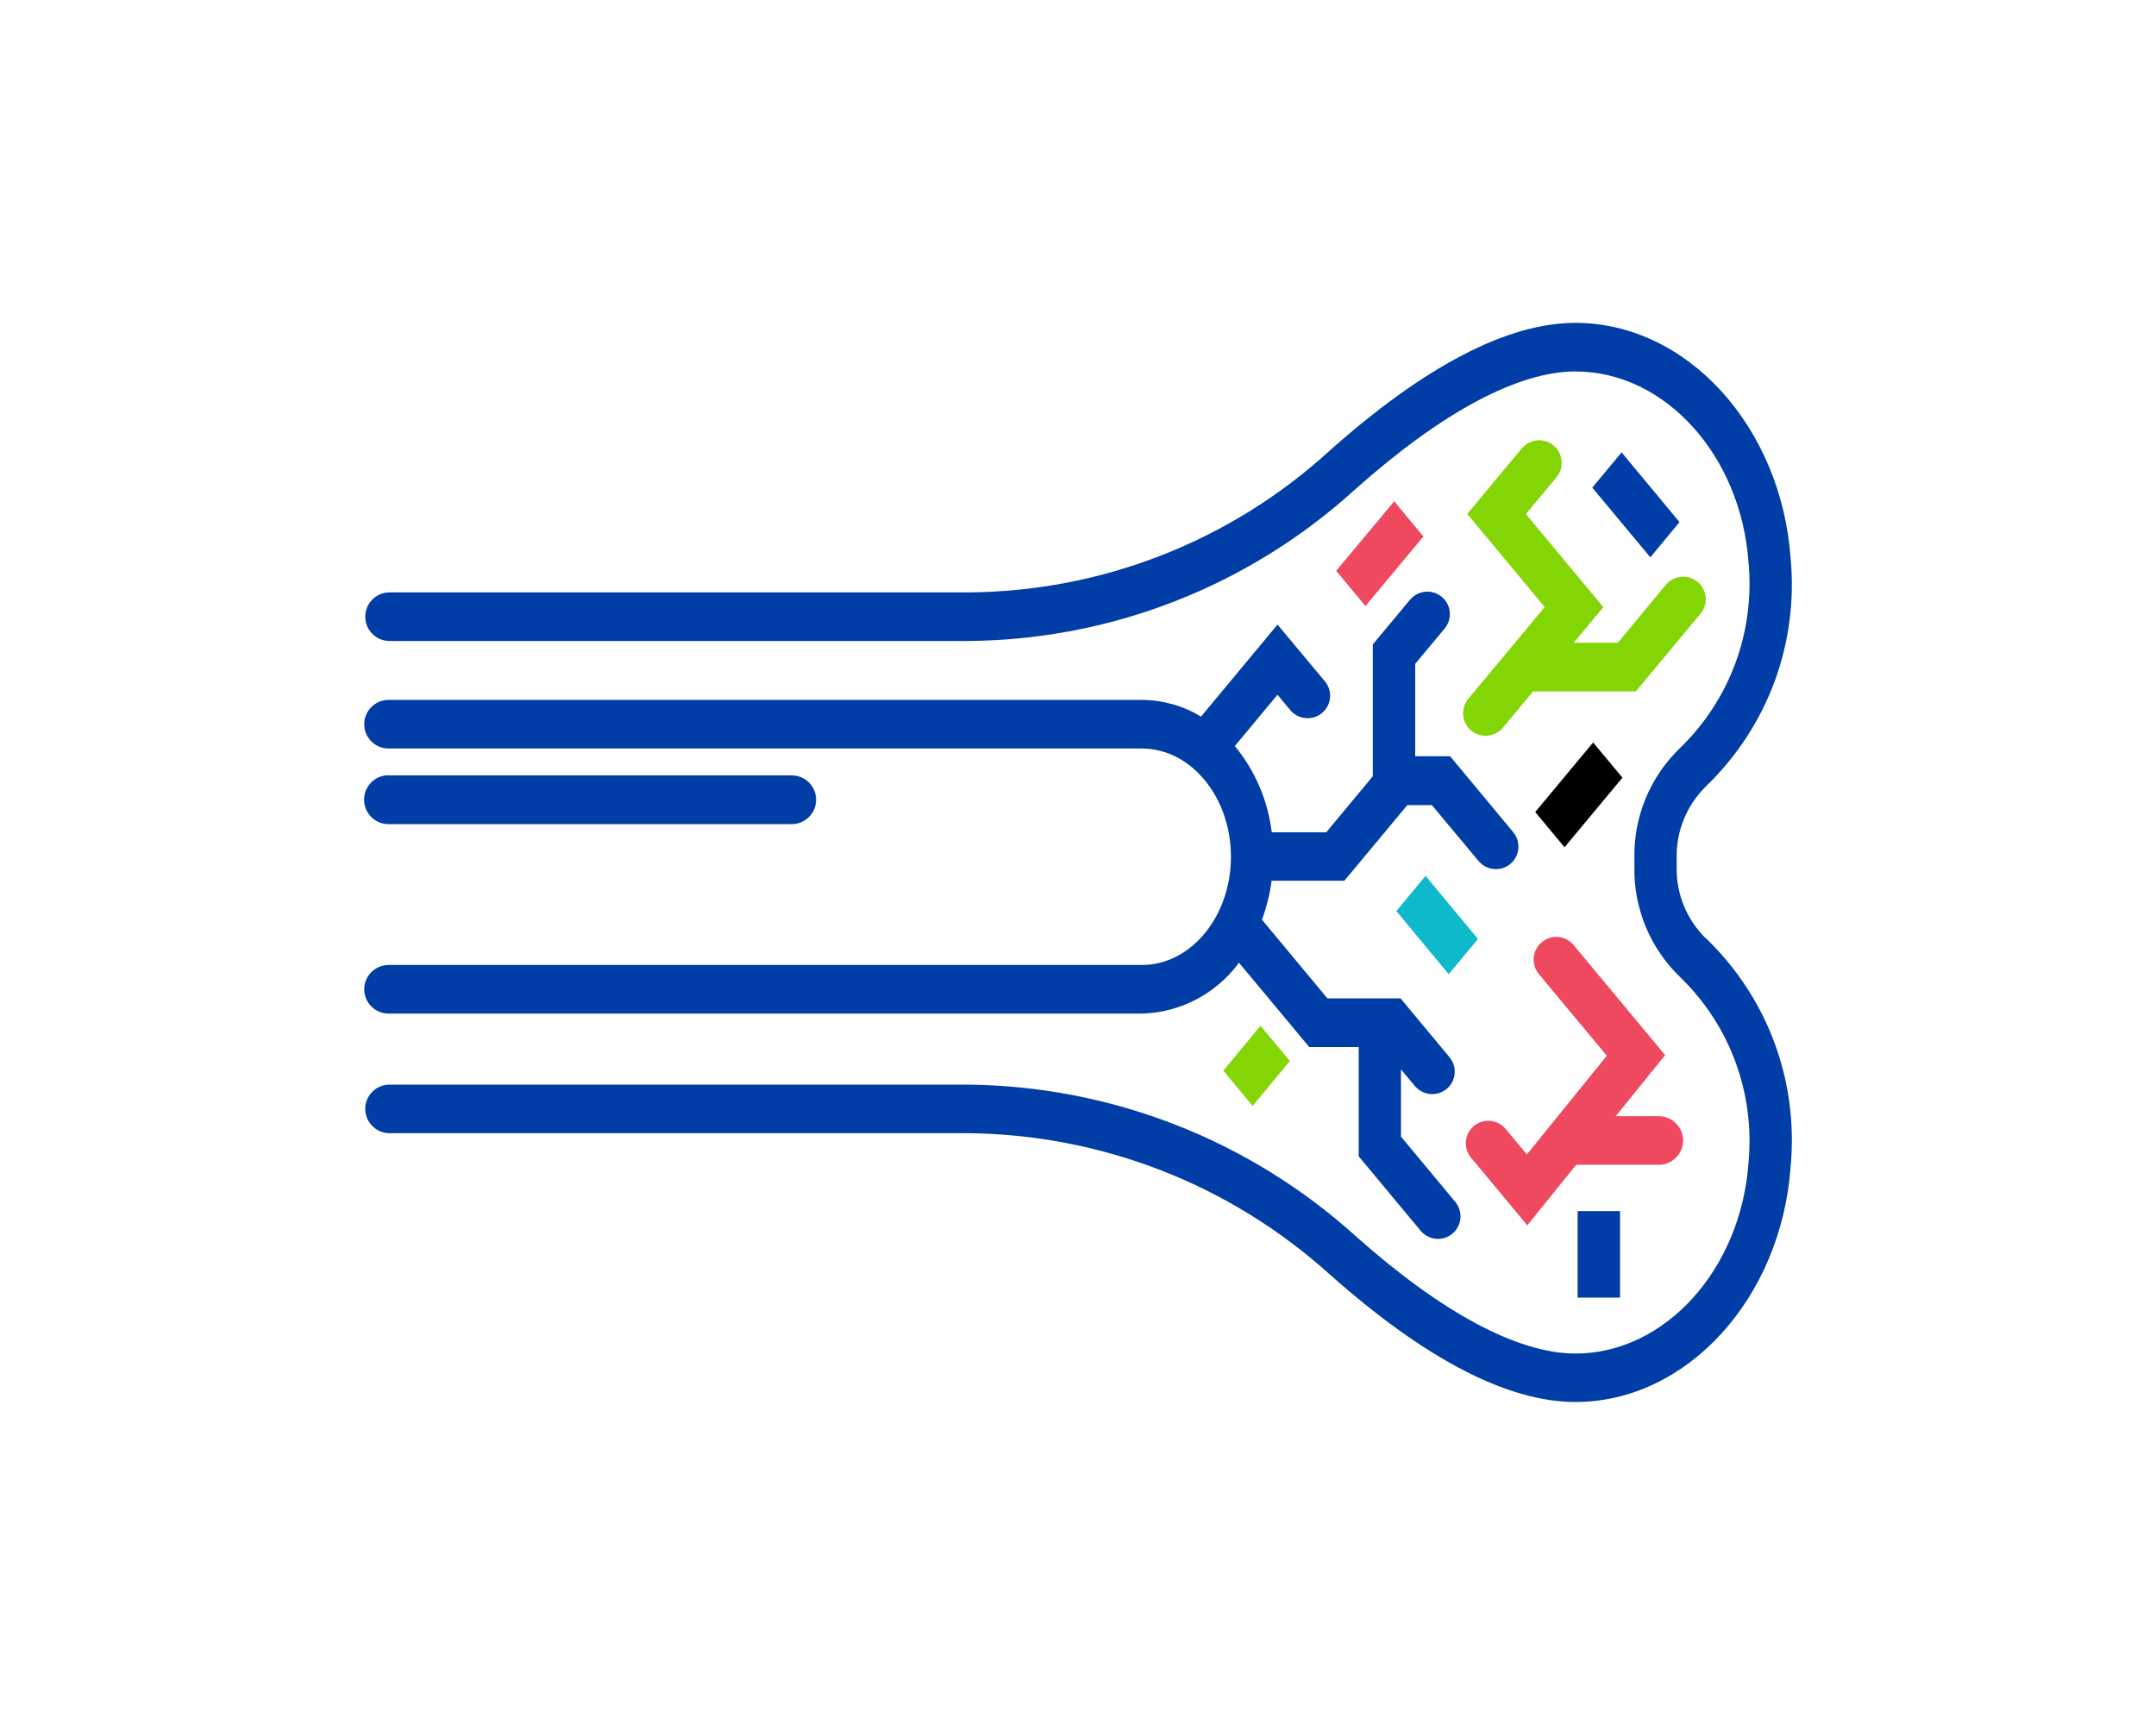 <svg viewBox="0 0 150 120" xmlns="http://www.w3.org/2000/svg"><path d="m104.55 50.64 2.11-2.54h7.15l4.5-5.41c.49-.58.48-1.43 0-2.01-.63-.75-1.78-.75-2.41 0l-3.34 4.03h-3.07l2.06-2.47-5.39-6.48 2.13-2.56c.48-.58.48-1.42 0-2.01-.63-.75-1.78-.75-2.41 0l-3.8 4.56 5.39 6.48-5.32 6.39c-.48.58-.48 1.42 0 2 .63.75 1.78.75 2.41 0z" fill="#84d504"/><path d="m99.03 37.32-2.03-2.45-4.04 4.84 2.04 2.45z" fill="#ef4960"/><g fill="#003da6"><path d="m86.19 66.96 4.9 5.88h3.44v7.6l4.31 5.18c.63.75 1.78.75 2.41 0 .48-.58.48-1.42 0-2.01l-3.78-4.54v-4.68l.97 1.16c.63.75 1.78.75 2.41 0 .48-.58.48-1.42 0-2l-3.41-4.1h-5.09l-4.55-5.47c.32-.88.55-1.79.67-2.71h5.06l4.38-5.26h1.71l3.25 3.89c.63.75 1.78.75 2.41 0 .48-.58.48-1.43 0-2.01l-4.39-5.28h-2.43v-6.43l2.05-2.46c.48-.58.48-1.42 0-2-.63-.75-1.78-.75-2.41 0l-2.59 3.11v9.17l-3.24 3.9h-3.79c-.27-2.21-1.15-4.28-2.57-6l2.97-3.57.89 1.07c.63.75 1.78.75 2.41 0 .48-.58.48-1.42 0-2l-3.3-3.95-5.32 6.4c-1.24-.75-2.65-1.15-4.1-1.16h-52.43c-.93 0-1.69.76-1.69 1.69 0 .94.76 1.69 1.69 1.69h52.41c3.42 0 6.2 3.38 6.2 7.53s-2.78 7.53-6.2 7.53h-52.41c-.93 0-1.69.76-1.69 1.69 0 .93.76 1.69 1.69 1.69h52.42c2.69-.07 5.17-1.39 6.75-3.54z"/><path d="m27.03 53.94h28.06c.93 0 1.69.76 1.69 1.69 0 .94-.76 1.7-1.69 1.7h-28.06c-.94 0-1.7-.76-1.7-1.7 0-.94.76-1.7 1.7-1.7z"/><path d="m116.85 36.32-4.03-4.85-2.04 2.45 4.04 4.85z"/></g><path d="m87.15 76.93 2.59-3.12-2.04-2.45-2.59 3.12z" fill="#84d504"/><path d="m107.06 65.75c-.48.58-.48 1.42 0 2.01l4.73 5.68-5.56 6.87-1.48-1.78c-.63-.75-1.78-.75-2.41 0-.48.58-.48 1.42 0 2l3.92 4.71 3.4-4.21h5.75c.93 0 1.69-.76 1.69-1.69 0-.93-.76-1.69-1.69-1.69h-3l3.44-4.25-6.37-7.66c-.63-.75-1.78-.75-2.41 0z" fill="#ef4960"/><path d="m118.68 65.28c-1.33-1.3-2.07-3.11-2.03-4.98v-.61c-.04-1.86.7-3.67 2.02-4.97 4.31-4.15 6.46-9.94 5.91-15.88-.66-9.19-7.23-16.38-14.97-16.38-4.74 0-10.53 3.02-17.19 8.97-6.87 6.24-15.76 9.71-25.04 9.78h-40.28c-.93 0-1.69.76-1.69 1.69 0 .93.76 1.69 1.69 1.69h40.27c9.95-.08 19.48-3.81 26.85-10.49 6.06-5.41 11.38-8.26 15.39-8.26 6.22 0 11.51 5.83 12.04 13.28.45 4.85-1.3 9.58-4.81 12.96-2.05 1.99-3.19 4.77-3.13 7.62v.59c-.06 2.86 1.08 5.64 3.13 7.63 3.51 3.38 5.26 8.1 4.81 12.96-.53 7.44-5.82 13.28-12.04 13.28-3.99 0-9.28-2.82-15.28-8.16-7.43-6.72-17.04-10.46-27.06-10.55h-40.17c-.93 0-1.69.76-1.69 1.69 0 .93.76 1.69 1.69 1.69h40.16c9.35.07 18.32 3.56 25.26 9.83 6.63 5.89 12.38 8.87 17.09 8.87 7.74 0 14.32-7.2 14.97-16.38.55-5.9-1.56-11.64-5.79-15.78l-.11-.11z" fill="#003da6"/><path d="m97.15 63.38 3.64 4.39 2.04-2.45-3.65-4.39z" fill="#0eb9cb"/><path d="m106.81 56.49 2.04 2.45 4.03-4.84-2.04-2.45z"/><path d="m109.76 84.25h2.95v6.02h-2.95z" fill="#003da6"/></svg>